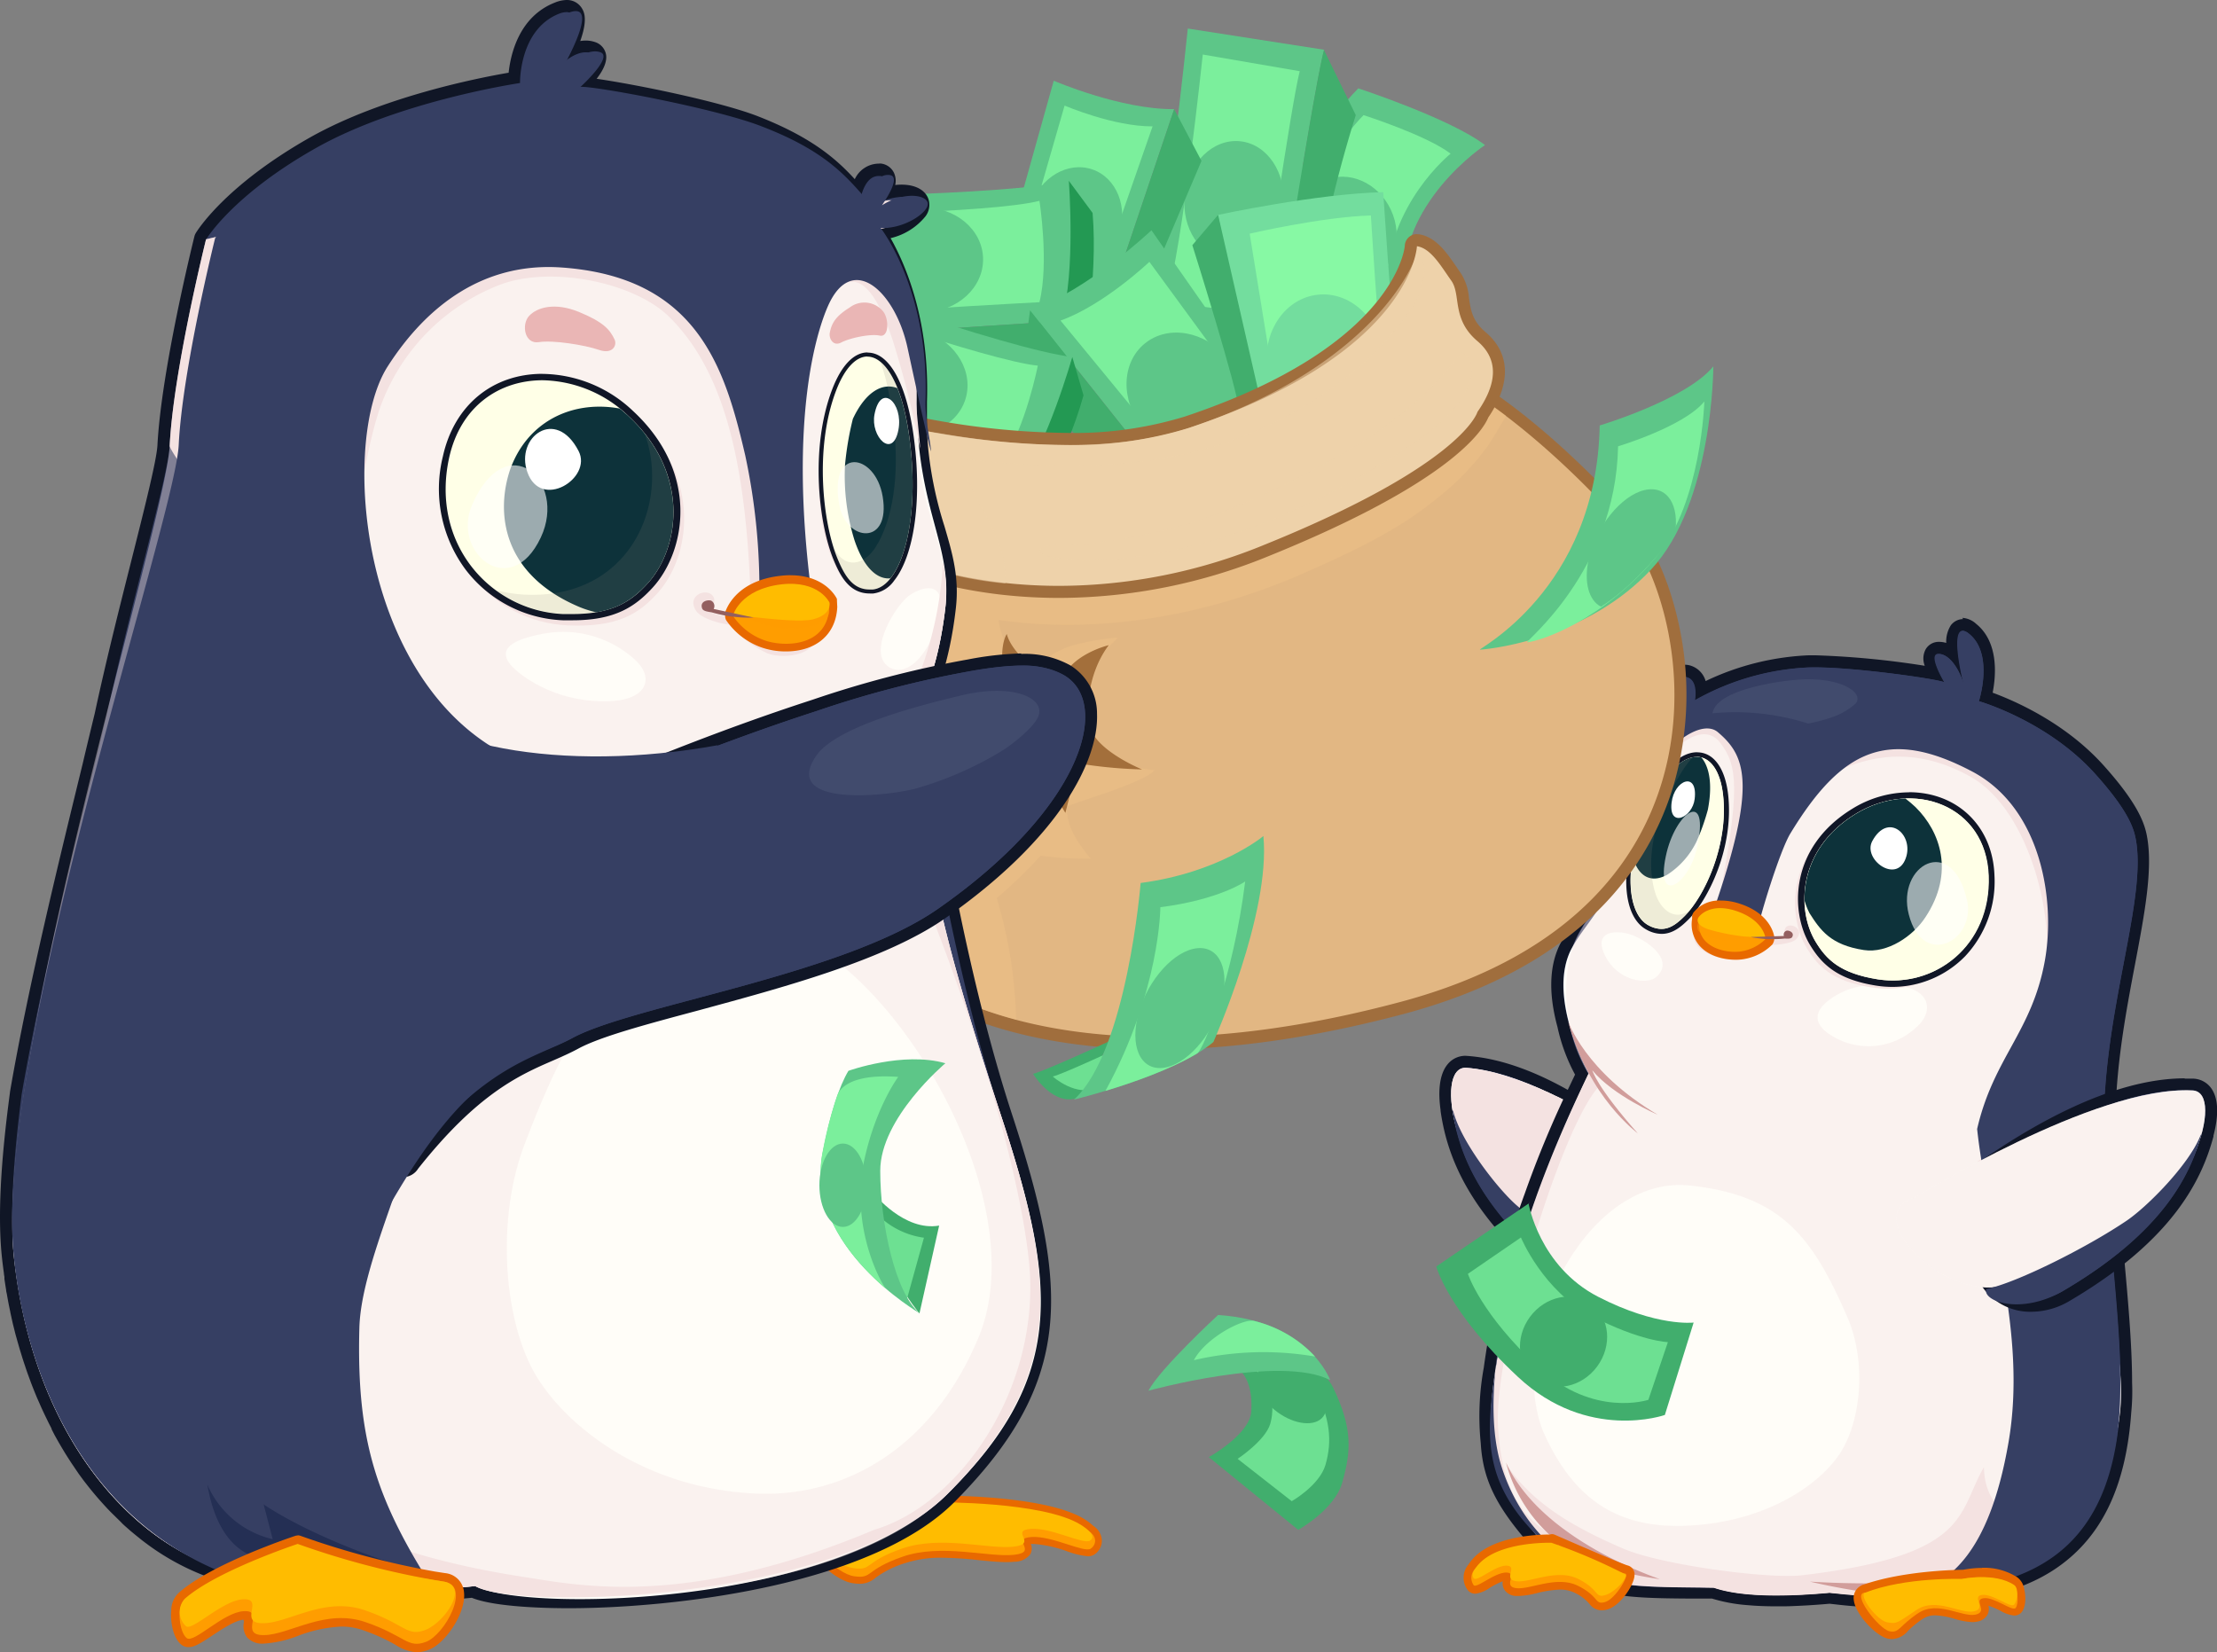 <svg xmlns="http://www.w3.org/2000/svg" xmlns:xlink="http://www.w3.org/1999/xlink" viewBox="0 0 365.83 272.67"><rect x="0" y="0" width="365.83" height="272.67" fill="#808080" stroke="none"/><defs><style>.cls-1{fill:#ffffe7;}.cls-2{fill:none;}.cls-3{isolation:isolate;}.cls-4{fill:#363f63;}.cls-5{fill:#101626;}.cls-6{fill:#fffdf8;}.cls-7,.cls-8{fill:#f4e2e1;}.cls-12,.cls-15,.cls-21,.cls-33,.cls-7,.cls-8{mix-blend-mode:multiply;}.cls-8{opacity:0.4;}.cls-9{fill:url(#radial-gradient);}.cls-10{fill:url(#radial-gradient-2);}.cls-11{fill:#414b6d;}.cls-12{fill:#b4f9f0;}.cls-13{clip-path:url(#clip-path);}.cls-14{fill:#0d323a;}.cls-15{fill:#90837a;opacity:0.15;}.cls-16,.cls-17{fill:#fff;}.cls-16{opacity:0.59;mix-blend-mode:overlay;}.cls-18{clip-path:url(#clip-path-2);}.cls-19{fill:#e86900;}.cls-20,.cls-21{fill:#ff9d00;}.cls-21{opacity:0.5;}.cls-22{fill:#ffbc00;}.cls-23{fill:#935f5f;}.cls-24{fill:#d19d9b;}.cls-25{fill:#5dc688;}.cls-26{fill:#7bef9c;}.cls-27{fill:#41ae6d;}.cls-28{fill:#239953;}.cls-29{fill:#73dd9e;}.cls-30{fill:#87f9a4;}.cls-31{fill:#e2b783;}.cls-32{fill:#a06e3d;}.cls-33{opacity:0.53;}.cls-34{fill:#eec086;}.cls-35{fill:#eed2aa;}.cls-36{fill:#a36f3b;}.cls-37{clip-path:url(#clip-path-3);}.cls-38{clip-path:url(#clip-path-4);}.cls-39{fill:#eab6b5;}.cls-40{fill:#242f54;}.cls-41{fill:#6de092;}</style><radialGradient id="radial-gradient" cx="5283.57" cy="4507.96" r="14.21" gradientTransform="matrix(-0.73, -0.72, -0.45, 0.44, 6162.26, 1938.06)" gradientUnits="userSpaceOnUse"><stop offset="0" stop-color="#ff9f7e"/><stop offset="0.02" stop-color="#ff9f7e" stop-opacity="0.95"/><stop offset="0.15" stop-color="#ff9f7e" stop-opacity="0.7"/><stop offset="0.28" stop-color="#ff9f7e" stop-opacity="0.49"/><stop offset="0.4" stop-color="#ff9f7e" stop-opacity="0.31"/><stop offset="0.52" stop-color="#ff9f7e" stop-opacity="0.18"/><stop offset="0.63" stop-color="#ff9f7e" stop-opacity="0.08"/><stop offset="0.73" stop-color="#ff9f7e" stop-opacity="0.02"/><stop offset="0.81" stop-color="#ff9f7e" stop-opacity="0"/></radialGradient><radialGradient id="radial-gradient-2" cx="-6074.96" cy="-3393.88" r="14.21" gradientTransform="matrix(1.02, -0.08, 0.06, 0.63, 6710.81, 1843.28)" xlink:href="#radial-gradient"/><clipPath id="clip-path"><path class="cls-1" d="M278,151.14c3.22-3.24,7.22-11.63,6.32-19.89s-6.81-8.89-11.68.68-4.48,18.68-.66,20.75C274.54,154.05,276.24,152.94,278,151.14Z"/></clipPath><clipPath id="clip-path-2"><path class="cls-1" d="M299.61,155.41c-3.18-5.24-3-15.22,6.56-21.07s21.57-1.48,22,10.17-9,18.58-18.33,17.09C303.62,160.62,301.38,158.33,299.61,155.41Z"/></clipPath><clipPath id="clip-path-3"><path class="cls-2" d="M138.12,92.1c-2.34-5.69-3.83-18.05-.21-27.58s10.05-7,12.08,7.24-1.35,25.09-6,25.51C140.86,97.55,139.43,95.27,138.12,92.1Z"/></clipPath><clipPath id="clip-path-4"><path class="cls-2" d="M106.89,96.25c5.14-5.66,7.2-18-3.27-27.67s-26.36-7.3-29.52,7S81,100.77,92.87,101.3C100.73,101.66,104,99.4,106.89,96.25Z"/></clipPath></defs><title>Artboard 1</title><g class="cls-3"><g id="Content"><g id="Medical_billing" data-name="Medical billing"><path class="cls-4" d="M265.4,214.85a11.26,11.26,0,0,1-6.83-2.49c-15.75-12.06-18.89-22.41-19.89-29.14a.76.76,0,0,1,0-.1c-.27-1.9-.47-5.2,1-6.89a2.78,2.78,0,0,1,2.16-1h.23c6.66.47,17.91,4.07,33.71,18.54l.71.64c3.17,1.46,4.74,3.86,4.18,6.45s-3.84,5.61-9.66,5.69a10.53,10.53,0,0,1,1.45,3.33,2.73,2.73,0,0,1-.68,2.26A8.21,8.21,0,0,1,265.4,214.85Z"/><path class="cls-5" d="M241.82,176.21H242c16.18,1.14,33.46,18.81,34,19.05,7,3.15,3.78,10.32-5.24,10.32q-.7,0-1.44-.06h0c-.37,0,1.73,2.24,2.19,4.55.33,1.38-2.34,3.8-6.09,3.8a10.2,10.2,0,0,1-6.23-2.29c-15.67-12-18.58-22.14-19.52-28.51v0c-.59-4,.1-6.89,2.16-6.89m0-1.95a3.78,3.78,0,0,0-2.9,1.33c-1.62,1.88-1.57,5.14-1.22,7.62,0,0,0,.1,0,.15,1,6.9,4.23,17.49,20.26,29.77a12.23,12.23,0,0,0,7.42,2.69,9.28,9.28,0,0,0,7.12-3.07,3.69,3.69,0,0,0,.87-3.08,9.39,9.39,0,0,0-.79-2.22c5.38-.55,8.39-3.47,9-6.37.5-2.35-.45-5.52-4.6-7.48l-.58-.53c-8.84-8.09-22-17.92-34.3-18.79Z"/><path class="cls-6" d="M285.63,199.48c-.53-.24-27.47-22.12-43.65-23.26-5.62-.4-1.71,19.74,10,26.28,10.48,5.84,16.32,9.87,19.94,10.15C282,213.46,293,202.8,285.63,199.48Z"/><path class="cls-7" d="M285.63,199.48c-.53-.24-27.47-22.12-43.65-23.26-5.62-.4-1.71,19.74,10,26.28,10.48,5.84,16.32,9.87,19.94,10.15C282,213.46,293,202.8,285.63,199.48Z"/><path class="cls-4" d="M239.84,183.52c1.34,5,7.29,12.66,10.43,15.39,6.08,5.28,17,12.46,21.62,14,.5,2.08-6.21,3.68-12.73-1.31-15.67-12-18.58-22.14-19.52-28.51A3.65,3.65,0,0,1,239.84,183.52Z"/><path class="cls-4" d="M311,264.42a75.72,75.72,0,0,1-8-.53l-1.14-.12c-2.15.19-4.09.32-5.92.39-.86,0-1.72,0-2.59.05h-.26c-1.28,0-2.49,0-3.62-.11l-1.26-.1a25.62,25.62,0,0,1-5.6-1.07l-1.52,0-2.1,0c-11.36-.1-19.57-.18-26-8.69-5.37-6.18-7.41-10.41-7.73-16.13-.43-3.25-.29-6.81.49-12.21.42-3.07,1-6.53,1.61-9.8a110.9,110.9,0,0,1,5.09-18.7A172.49,172.49,0,0,1,260,179.51l1.06-2.23A28.63,28.63,0,0,1,258,169.2c-1.5-5.46-1.31-10,.57-13.37l0-.06a26.16,26.16,0,0,1,2.92-5.33,46.17,46.17,0,0,0,4.49-8.29,1,1,0,0,1,.08-.39,42.94,42.94,0,0,0,1.89-5.36c2.45-9.83,6.11-15.66,7.78-17.94a7.84,7.84,0,0,1-3.94-4.09,1.8,1.8,0,0,1,.17-1.54,2,2,0,0,1,1.77-.81,5.65,5.65,0,0,1,2.72.84,2.31,2.31,0,0,1,.37-1.58,1.46,1.46,0,0,1,1.21-.6,1.88,1.88,0,0,1,.41,0c.68.15,2.07.75,2.25,3.12a42.65,42.65,0,0,1,17.71-4.72l1.13,0a142.52,142.52,0,0,1,19.46,2c-.6-1.33-1-2.67-.5-3.47a1.49,1.49,0,0,1,1.33-.74,3.52,3.52,0,0,1,2.26.9c-.16-1.7-.09-3.27.5-4a1.59,1.59,0,0,1,1.28-.63,2.76,2.76,0,0,1,1.69.73c3.73,3,2.75,8.92,2.18,11.23,2.9,1,12,4.48,18.72,12,5.3,5.9,6.46,9,6.87,11,1.08,5.2-.3,12.5-1.91,20.94-1.41,7.44-3,15.87-3.24,24.53-.18,6.66.6,15.21,1.34,23.47.67,7.4,1.36,15,1.37,21.36a33.91,33.91,0,0,1-.14,4.8h0c-1.83,25.61-17.94,29.77-31.79,30.54h-.14A38.81,38.81,0,0,1,311,264.42Z"/><path class="cls-5" d="M323.85,104.08a1.89,1.89,0,0,1,1.08.52c4.13,3.33,1.61,11.11,1.61,11.11s11.31,3.23,19.19,12c5.17,5.75,6.26,8.65,6.64,10.5,2,9.5-4.67,26.75-5.17,45.25-.34,12.7,2.69,31.54,2.72,44.86a33.45,33.45,0,0,1-.13,4.69h0c-1.6,23-14.68,28.77-30.88,29.67l.14-.07a37.7,37.7,0,0,1-8.05.83,88.85,88.85,0,0,1-9.11-.65h0c-1.81.16-3.85.32-6,.39-.84,0-1.7,0-2.55.05h-.24c-1.2,0-2.41,0-3.58-.11l-1.23-.1A24.32,24.32,0,0,1,282.8,262h0l-1.67,0c-12.57-.15-20.82.29-27.3-8.32-5.19-6-7.22-10-7.53-15.6a43.43,43.43,0,0,1,.49-12c.39-2.86.94-6.07,1.6-9.77h0a110.86,110.86,0,0,1,5.05-18.54,171.84,171.84,0,0,1,7.41-17.76l1.17-2.47h0l.12-.24a26.6,26.6,0,0,1-3.21-8.23c-1.11-4.07-1.62-8.92.47-12.7l.07-.12c1.54-4.27,4.81-6.86,7.8-14.61a3.31,3.31,0,0,1-.3.58,44.34,44.34,0,0,0,1.93-5.48h0c3.18-12.81,8.41-18.63,8.42-18.63h0a5.71,5.71,0,0,1-1-.37c-2.33-1.09-4.08-3.47-3.53-4.29a1.11,1.11,0,0,1,1-.37,7,7,0,0,1,4.24,2.4c-.44-1.42-1-3.74.06-3.74l.2,0c1.63.36,1.6,2.53,1.42,3.84a41.91,41.91,0,0,1,18.79-5.43l1.09,0c6.62,0,20.05,1.88,21.32,2.46,0,0-2.78-4.67-1-4.68h0c1.75,0,3.37,2.39,4.17,5,0,0-2.22-8.82-.15-8.82m0-1.95a2.58,2.58,0,0,0-2,1,5,5,0,0,0-.78,2.94,4,4,0,0,0-1.2-.18,2.48,2.48,0,0,0-2.2,1.24,3.24,3.24,0,0,0-.14,2.71,143.22,143.22,0,0,0-18-1.73l-1.16,0a43.58,43.58,0,0,0-17,4.25,3.73,3.73,0,0,0-2.75-2.62,2.87,2.87,0,0,0-.62-.07,2.44,2.44,0,0,0-2,1,2.66,2.66,0,0,0-.37.71,5.71,5.71,0,0,0-1.94-.37,2.93,2.93,0,0,0-2.58,1.24,2.8,2.8,0,0,0-.3,2.35,8.26,8.26,0,0,0,3.46,4.14A54.62,54.62,0,0,0,267,136.16a42.21,42.21,0,0,1-1.84,5.21,2,2,0,0,0-.15.55,45.48,45.48,0,0,1-4.35,8,27.62,27.62,0,0,0-3,5.45c-2,3.61-2.22,8.36-.66,14.1a29.64,29.64,0,0,0,2.9,7.86l-.85,1.79A173,173,0,0,0,251.59,197a112,112,0,0,0-5.13,18.85c-.59,3.29-1.2,6.76-1.62,9.85a44.43,44.43,0,0,0-.5,12.46c.35,5.91,2.44,10.28,8,16.64,6.68,8.84,15.08,8.92,26.7,9l2.09,0h1.37a27,27,0,0,0,5.67,1.07l1.29.1c1.15.07,2.39.11,3.7.11h.24c.84,0,1.72,0,2.62-.05,1.83-.07,3.75-.19,5.88-.38l1,.11a76.59,76.59,0,0,0,8.08.53,39.79,39.79,0,0,0,7.91-.76H319c9.79-.55,16.79-2.77,22-7,6.39-5.16,9.89-13.16,10.68-24.46a35.12,35.12,0,0,0,.14-4.89c0-6.35-.71-14-1.38-21.41-.75-8.24-1.52-16.75-1.34-23.36.23-8.58,1.82-17,3.22-24.37,1.62-8.55,3-15.93,1.9-21.32-.44-2.12-1.64-5.33-7.1-11.41-6.35-7.07-14.69-10.66-18.31-12,.57-2.88,1-8.34-2.71-11.35a3.68,3.68,0,0,0-2.3-1Z"/><path class="cls-6" d="M262.18,177.13c-2.3,4.83-11,23.14-13.73,40.94-3,19.84-4.31,24.41,5.38,35.55,7.39,8.51,15.46,8.12,29,8.35,5.11,1.75,13.31,1.36,19.09.84a60.57,60.57,0,0,0,21.64-1.32c9.88-2.16,24.25-10,26.27-28.47,1.28-11.77-5.82-32.87-4.8-46.3.59-7.68,1.09-13.83,1.92-17,2.28-8.67,5.21-28.76,5.21-28.76s-47-29.54-53.11-29.25-20.46,4.45-20.46,4.45c-2-3-3.47-2-3.47-2-.83,1.24-.58,3.14,2.23,3.91,0,0-5.24,5.82-8.42,18.64-3.26,13.13-6.72,14.62-9.49,19.63C255,164.3,262.18,177.13,262.18,177.13Z"/><path class="cls-8" d="M253.82,253.62c6.76,9,15.46,8.12,29,8.35,5.11,1.75,13.31,1.36,19.09.84,6.27.62,11.55.75,21.43-1.42s24.45-9.88,26.47-28.37c1.34-12.32-6.14-34.41-5-48a99.22,99.22,0,0,1,2.17-15.24c2.28-8.67,5.21-28.76,5.21-28.76s-47-29.54-53.11-29.25-20.46,4.45-20.46,4.45c-2-3-3.47-2-3.47-2-.83,1.24-.58,3.14,2.23,3.91,0,0-4.82,5.93-8.42,18.64s-8.31,14.83-9.82,20.8a26.67,26.67,0,0,0,3.12,19.83c-2.13,4-10.68,21.6-13.8,38.94C245,235.28,244.55,241.28,253.82,253.62ZM304,171.8c-4.94-2.13-5.49-4.85-1.13-7.48,3.25-2,7.74-2.25,11.45-1.46,4.26.9,4.69,4.27,1.84,6.72A11.51,11.51,0,0,1,304,171.8Zm-25.08,23.84c15.09,1.65,20.15,8.5,25.89,21.65,3.34,7.64,2.29,18-1.74,23.34s-12.83,10.69-24.92,11.15c-10.67.41-18-3.83-23.09-14.61C247.93,222.18,261.22,193.7,278.92,195.64ZM269,154.2c2.39.76,7.52,4.08,4.34,7-1.44,1.32-6.2.81-8.4-3.33C262.68,153.51,266.78,153.47,269,154.2Z"/><path class="cls-7" d="M343.93,248c-2.06,3-16.26,6.26-16.56-5.89-4.38,7.56-2.16,14.56-30,17.84-5.48.65-23.28-1.67-29.63-4.44-7.66-3.34-14.71-7.15-19.19-13.87,4.47,9.49,9.38,12.3,12.05,13.75-8.58-3.05-12.75-8.37-13.41-20-.7-12.34,10-48.31,16.44-55.87a26.25,26.25,0,0,1-1.48-2.42c-2.14,4.51-11.07,22.85-13.8,39.19-2.94,17.57-4.84,24.44,5.44,37.38,7,8.81,15.46,8.12,29,8.35,5.11,1.75,13.31,1.36,19.09.84,6.27.62,13.43,1.68,22.66-1.82,8.62-3.27,20.84-7.17,24.24-22.06A51.81,51.81,0,0,1,343.93,248Z"/><path class="cls-9" d="M272.85,148.77a21.68,21.68,0,0,0-6.34-4.35,36.83,36.83,0,0,1-2.62,4.23c-.29.63-.6,1.25-.94,1.86a33.93,33.93,0,0,1-3.38,5.24h0l-.08.1a.38.38,0,0,1-.25.14,27.86,27.86,0,0,0-.92,3.4,22.71,22.71,0,0,0,1.77,2c5.75,5.62,13.26,7.35,16.79,3.87S278.59,154.39,272.85,148.77Z"/><path class="cls-10" d="M332.78,163.29c.49,5-5.58,9.46-13.57,10.06s-14.85-2.93-15.34-7.89,5.58-9.46,13.57-10.06S332.29,158.34,332.78,163.29Z"/><path class="cls-7" d="M325.22,128.21c-9.36-5.28-17.1-3.36-22.5-.75-9.24,4.46-13,17.55-14,26.25-.12,1-5.8-1.43-5.25-4.25,3.75-19.25,3.27-23.1.4-26.87s-7.91.67-10.45,4.63c-1.57,2.44-3.81,6.25-5.78,14.38.31-.88,1-3.92,1.25-4.92C272.48,124,277.3,118,277.3,118c-2.8-.76-3.06-2.67-2.23-3.91,0,0,1.5-.94,3.47,2,0,0,13.84-4.05,19.93-4.35S352.12,141,352.12,141s-2.92,20.1-5.21,28.76c-.27,1-12.46,24.4-20.67,22,10.66-8.35,8.92-22,10.88-29.47C339.66,152.55,335,133.71,325.22,128.21Z"/><path class="cls-4" d="M352.37,138.21c-.38-1.85-1.48-4.75-6.64-10.5-7.88-8.77-19.19-12-19.19-12s2.53-7.79-1.61-11.11c-3.79-3-.94,8.3-.94,8.3-.8-2.66-2.42-5.06-4.18-5s1,4.68,1,4.68c-1.34-.61-16.31-2.68-22.41-2.44a41.91,41.91,0,0,0-18.79,5.43c.18-1.31.22-3.48-1.42-3.84-1.32-.29-.72,2.23-.25,3.73-2-2.34-4.64-2.89-5.21-2s1.73,3.89,4.53,4.66c0,0-5,4.85-8.57,17.56a57.28,57.28,0,0,1-1.72,6c.29-.24,3.75-10.76,5.41-13.75,3.2-5.75,8.65-9.17,11.07-7.12,4.82,4.07,6.72,9-1.78,32.5a40,40,0,0,1,8,1.75c.43-3.16,4.05-14.71,5.75-17.5,8.5-14,16.25-17.5,30-10.25,11.49,6.06,13.78,21.44,12,31.25-2.13,11.75-8.47,16-11.17,27.75,1.64,15.44,8.34,33.49,5.17,51.75-3.25,18.75-10,22.75-15,24.75,16.2-.9,31.72-6.75,33.32-29.7.92-13.21-3-35.28-2.58-49.55C347.69,165,354.33,147.71,352.37,138.21Z"/><path class="cls-11" d="M302.19,118.4a27.72,27.72,0,0,1-3.83,1,39.66,39.66,0,0,0-15.78-1.69,3,3,0,0,1,1.11-1.8c2.63-2.49,10.89-3.8,14.7-3.82,5.9,0,9.16,2.36,7.82,4A11.44,11.44,0,0,1,302.19,118.4Z"/><path class="cls-12" d="M278.44,151.76c3.24-3,7.1-11,5.88-19.09s-7.39-9-12.12.12-4,18,0,20.19C274.91,154.44,276.64,153.44,278.44,151.76Z"/><path class="cls-1" d="M274.16,153.69a4.83,4.83,0,0,1-2.33-.66c-3.91-2.13-4.64-11.19.5-21.28,2.34-4.6,5.15-7.24,7.69-7.24s4.28,2.5,4.73,6.7c.93,8.55-3.21,17-6.44,20.21-1.17,1.18-2.49,2.27-4.15,2.27Z"/><path class="cls-5" d="M280,124.9c2.19,0,3.89,2.22,4.34,6.35.9,8.27-3.1,16.66-6.32,19.89-1.24,1.24-2.43,2.15-3.87,2.15a4.46,4.46,0,0,1-2.14-.61c-3.82-2.08-4.21-11.18.66-20.75,2.44-4.79,5.14-7,7.34-7m0-.79c-2.7,0-5.63,2.72-8,7.46-4.75,9.33-4.9,19.31-.34,21.8a5.21,5.21,0,0,0,2.52.71c1.81,0,3.2-1.15,4.43-2.38,3.29-3.3,7.49-11.85,6.55-20.53-.48-4.41-2.39-7.05-5.12-7.05Z"/><path class="cls-1" d="M278,151.14c3.22-3.24,7.22-11.63,6.32-19.89s-6.81-8.89-11.68.68-4.48,18.68-.66,20.75C274.54,154.05,276.24,152.94,278,151.14Z"/><g class="cls-13"><path class="cls-14" d="M279.94,138.89a13.55,13.55,0,0,1-4.83,5.46c-2.18,1.21-4.24.74-5.37-2-2.61-6.35,1.75-14.11,3.24-15.85,4.66-5.43,10.81-3,8.83,7.14A36.81,36.81,0,0,1,279.94,138.89Z"/></g><path class="cls-15" d="M272.68,131.93c2.19-4.3,4.58-6.53,6.64-6.95-1.6,1.61-3.34,5-4.14,6.67-2.7,5.54-3.43,11.42-2,15.83.88,2.7,3.26,4.66,5.79,2.63a12.79,12.79,0,0,1-.93,1c-1.79,1.8-3.5,2.91-6,1.54C268.2,150.6,267.8,141.5,272.68,131.93Z"/><path class="cls-16" d="M280,140c-1.37,6-6.84,9.5-5.12,1.29C276.4,133.94,282.27,129.9,280,140Z"/><path class="cls-17" d="M279.64,131.85c-.37,3.11-4.31,4.85-3.81.61C276.27,128.67,280.19,127.21,279.64,131.85Z"/><path class="cls-7" d="M298.14,156.45c-3.33-5.49-3.13-16,6.88-22.09s22.62-1.55,23,10.66-9.43,19.48-19.23,17.92C302.35,161.91,300,159.51,298.14,156.45Z"/><path class="cls-1" d="M312.31,162.32a16.56,16.56,0,0,1-2.6-.21c-6.12-1-8.57-3.18-10.54-6.43-3.24-5.34-3.29-15.63,6.73-21.78a17.5,17.5,0,0,1,9.12-2.66c7.76,0,13.36,5.45,13.62,13.25A17.49,17.49,0,0,1,324,157.41,16.28,16.28,0,0,1,312.31,162.32Z"/><path class="cls-5" d="M315,131.76c6.84,0,12.83,4.59,13.1,12.75.35,10.6-7.38,17.29-15.81,17.29a16,16,0,0,1-2.52-.2c-6.17-1-8.41-3.27-10.18-6.19-3.18-5.24-3-15.22,6.56-21.07a17,17,0,0,1,8.85-2.59m0-1h0a18,18,0,0,0-9.39,2.74c-10.33,6.34-10.26,17-6.91,22.49,2,3.28,4.6,5.67,10.9,6.67a17.11,17.11,0,0,0,2.68.21,16.8,16.8,0,0,0,12-5.07,18,18,0,0,0,4.83-13.3c-.27-8.1-6.08-13.76-14.14-13.76Z"/><path class="cls-15" d="M303.63,136.18a15.55,15.55,0,0,0-1.58,3.56c-2.24,7.44.6,16.58,9.94,19.66a19.16,19.16,0,0,0,7,.94,15.85,15.85,0,0,1-9.15,1.26c-6.17-1-8.41-3.27-10.18-6.19C296.74,150.69,296.63,142.11,303.63,136.18Z"/><path class="cls-1" d="M299.61,155.41c-3.18-5.24-3-15.22,6.56-21.07s21.57-1.48,22,10.17-9,18.58-18.33,17.09C303.62,160.62,301.38,158.33,299.61,155.41Z"/><g class="cls-18"><path class="cls-14" d="M317.71,151.37c-2,3.09-6.26,6-10.14,5.41-5.5-.84-7.19-3.27-9-6.12-1.68-3.27-1.75-7.62-.39-11.91,2.59-8.16,9.34-13.59,17.9-5.56C320.17,137.22,322.59,144,317.71,151.37Z"/></g><path class="cls-16" d="M324.58,148.57c1.49,6.66-7.29,11.37-9.61,2.33C312.89,142.83,322.1,137.45,324.58,148.57Z"/><path class="cls-17" d="M308.94,138.81c-1.6,3,4,7.12,5.53,2.82C315.87,137.79,311.57,133.92,308.94,138.81Z"/><path class="cls-7" d="M280.8,152.64c1.6-1.13,5,1.41,6.75,1.81s5.8,1,7.46.3a1.26,1.26,0,0,1-.44-1.54c.69-1.25,3.39.14,1.82,1.77-.91.95-4.8,1.07-5,.89a11.4,11.4,0,0,1-4.91,2.45c-2.66.41-9.62-2.19-5.82-5.59Z"/><path class="cls-19" d="M286.24,157.69a7.47,7.47,0,0,1-5.46-2.12,4.72,4.72,0,0,1-1-3.91.64.64,0,0,1,.06-.2v-.06a.65.65,0,0,1,.11-.5,4.86,4.86,0,0,1,4-1.67,9.07,9.07,0,0,1,2.67.44c5,1.55,5.39,4.9,5.41,5a.7.7,0,0,1,0,.2.65.65,0,0,1-.16.5,8,8,0,0,1-4.41,2.2A7,7,0,0,1,286.24,157.69Z"/><path class="cls-19" d="M283.87,149.86a8.38,8.38,0,0,1,2.48.41c4.65,1.44,5,4.49,5,4.49l-.37,0,.11.07h0l.25.16a7.33,7.33,0,0,1-4,2,6.44,6.44,0,0,1-1,.08c-2.56,0-6.42-1.25-5.87-5.29h.2a2.53,2.53,0,0,1-.16-.47,4.23,4.23,0,0,1,3.46-1.4m0-1.3h0a5.46,5.46,0,0,0-4.51,1.95,1.3,1.3,0,0,0-.24.88,1.27,1.27,0,0,0,0,.17,5.41,5.41,0,0,0,1.2,4.43c1.89,2.17,5,2.34,6,2.34a7.69,7.69,0,0,0,1.23-.09,8.67,8.67,0,0,0,4.79-2.41,1.87,1.87,0,0,0,.34-1.2c0-.16-.45-3.92-5.86-5.6a9.73,9.73,0,0,0-2.87-.47Z"/><path class="cls-20" d="M291.3,155a7.34,7.34,0,0,1-4,2c-2.35.38-7.53-.58-6.89-5.22A20,20,0,0,1,291.3,155Z"/><path class="cls-21" d="M286.87,155a8.83,8.83,0,0,1-5.58-.6c-1.41-.73-1.43-1.46-.88-2.61,0,0,0,0,0,0A20,20,0,0,1,291,154.81,37.37,37.37,0,0,0,286.87,155Z"/><path class="cls-22" d="M291.31,154.76s-.3-3-5-4.49c-4.28-1.33-5.94,1-5.94,1s-1.17,1.19,1.6,2.11a34.8,34.8,0,0,0,5.73,1.15C289.41,154.65,291.31,154.76,291.31,154.76Z"/><path class="cls-23" d="M288.88,154.63a19,19,0,0,0,5.61.26c.39,0,1,.09,1.23-.24.45-.77-.52-1.15-.9-1.07a.67.67,0,0,0-.45.88Z"/><path class="cls-24" d="M258.74,168.5s2.79,8.38,14.82,15.46c0,0-7.37-3.16-10.81-7.33,0,0,.66,2.67,7.52,10.42C270.27,187,262.09,181.13,258.74,168.5Z"/><path class="cls-24" d="M327.65,260a151,151,0,0,1-29,1s12.08,2.92,18.3,2.15C321,262.61,327.65,260,327.65,260Z"/><path class="cls-24" d="M273.85,260.59c.42.06-19.4-6.15-25.34-19.24a24.65,24.65,0,0,0,7.59,12.29s-5.24.66.94,1c0,0-4.17,1.44-7.66.66.4-.13,3.63,2.23,9.65.73C261.21,257.24,265.68,259.43,273.85,260.59Z"/><path class="cls-4" d="M248.38,216.24a169.49,169.49,0,0,1,4-18.07c-.72,5.77-9.15,29.78-4.58,43.95,3.72,11.52,11.88,15.84,15.31,18.16-3.47-1.15-6.09-3.49-9.27-6.66C242.73,242.58,245.58,233.83,248.38,216.24Z"/><path class="cls-19" d="M264.24,265.17a1.87,1.87,0,0,1-1.48-.85,7.81,7.81,0,0,0-2.64-2,5.92,5.92,0,0,0-2.73-.59,18.21,18.21,0,0,0-3.9.58,14.19,14.19,0,0,1-2.9.46l-.45,0a1.78,1.78,0,0,1-1.36-.66,1.81,1.81,0,0,1-.11-1.54,1.5,1.5,0,0,1-.06-.36h0a7.8,7.8,0,0,0-3.12,1.27,5,5,0,0,1-2.08.89.92.92,0,0,1-.68-.27,2.67,2.67,0,0,1,.11-3.47,6.94,6.94,0,0,1,.85-1.07c3.19-3.37,10-3.63,12-3.63h.41a.67.67,0,0,1,.25.06c4.41,1.94,11.25,4.9,12.07,5.1a.85.85,0,0,1,.63,1c-.08,1.39-2.15,4.48-4,5A2.84,2.84,0,0,1,264.24,265.17Z"/><path class="cls-19" d="M255.65,254.58H256s11,4.86,12.18,5.14c.09,0,.12.12.12.28h0c-.07,1.09-2,4-3.49,4.39a2.23,2.23,0,0,1-.61.1c-1,0-.8-1.24-3.83-2.76a6.61,6.61,0,0,0-3-.66c-2.53,0-5.08,1-6.8,1l-.38,0c-1.34-.15-1-.93-.85-1.6a1,1,0,0,1,0-.72.91.91,0,0,0-.7-.24h-.09c-1.72,0-4.29,2.16-5.14,2.16a.27.27,0,0,1-.2-.07,2,2,0,0,1,.17-2.62,6.13,6.13,0,0,1,.79-1c3-3.21,9.81-3.42,11.5-3.42m0-1.33h0c-2.07,0-9.1.28-12.47,3.83a7.72,7.72,0,0,0-.9,1.14,3.35,3.35,0,0,0,0,4.33,1.59,1.59,0,0,0,1.15.47,5.39,5.39,0,0,0,2.41-1,14.2,14.2,0,0,1,2.11-1.06,2.07,2.07,0,0,0,.33,1.49,2.43,2.43,0,0,0,1.83.94l.52,0a14.61,14.61,0,0,0,3-.48,17.43,17.43,0,0,1,3.75-.57,5.28,5.28,0,0,1,2.43.52,7.12,7.12,0,0,1,2.44,1.83,2.53,2.53,0,0,0,2,1.07,3.48,3.48,0,0,0,1-.16c2.1-.61,4.32-3.93,4.44-5.56v-.05h0a1.52,1.52,0,0,0-1.14-1.64c-.76-.19-6.72-2.75-12-5.06a1.34,1.34,0,0,0-.49-.11Z"/><path class="cls-20" d="M257.23,255s-8.93.79-13.32,3.51a2.12,2.12,0,0,0-.73,3.09c.53.54,3.55-2.18,5.44-2.09s-.74,2.31,1.6,2.57,6.68-2.14,10.2-.37,2.68,3.16,4.43,2.66,4.06-4.51,3.37-4.68C259.75,257.73,257.23,255,257.23,255Z"/><path class="cls-22" d="M256,254.59s-8.4-.27-11.89,3.42c-.66.7-1.5,1.83-.91,2.45s3.55-2.18,5.44-2.09-.74,2.31,1.6,2.57,6.68-2.14,10.2-.37,2.68,3.16,4.43,2.66,3.94-3.12,3.31-3.43A93.78,93.78,0,0,0,256,254.59Z"/><path class="cls-4" d="M335.18,215.51a8.75,8.75,0,0,1-7-3.28,2.87,2.87,0,0,1-.56-2.61,10.36,10.36,0,0,1,1.82-3.09c-5.61-.75-8.54-3.85-8.9-6.65-.27-2.1.88-4.79,4.9-6.07l.77-.55c16.56-11.84,27.8-14.32,34.32-14.32q.68,0,1.35,0a2.8,2.8,0,0,1,2.19,1.18c1.33,1.84.73,5.15.23,7a1,1,0,0,1,0,.1c-1.78,6.56-6.13,16.44-23.19,26.5A11.51,11.51,0,0,1,335.18,215.51Z"/><path class="cls-5" d="M360.51,179.92c.43,0,.87,0,1.29,0,2.19.11,2.57,3.15,1.5,7.11v0c-1.69,6.2-5.77,15.92-22.75,25.92a10.55,10.55,0,0,1-5.38,1.58c-4.32,0-7.21-3.12-6.67-4.58.74-2.25,3.11-4.23,2.71-4.25-10.11-.43-13.14-8.61-5.41-11,.54-.17,18.8-14.8,34.7-14.8m0-1.95c-12.06,0-25.63,7.89-34.88,14.51l-.64.46c-4.48,1.48-5.75,4.61-5.43,7.08.37,2.88,3.07,6,8.17,7.2a9.37,9.37,0,0,0-1,2.11,3.82,3.82,0,0,0,.69,3.46,9.61,9.61,0,0,0,7.83,3.7,12.47,12.47,0,0,0,6.37-1.85c17.37-10.23,21.81-20.36,23.64-27.08l0-.15c.65-2.47,1.09-5.78-.39-7.83A3.79,3.79,0,0,0,361.9,178c-.46,0-.93,0-1.4,0Z"/><path class="cls-6" d="M315.72,197.71c.56-.17,29.89-18.6,46.08-17.76,5.63.29-.63,19.81-13,24.87-11.09,4.52-17.37,7.8-21,7.65C317.66,212,308,200.1,315.72,197.71Z"/><path class="cls-8" d="M315.72,197.71c.56-.17,29.89-18.6,46.08-17.76,5.63.29-.63,19.81-13,24.87-11.09,4.52-17.37,7.8-21,7.65C317.66,212,308,200.1,315.72,197.71Z"/><path class="cls-4" d="M363.07,187.46c-1.91,4.77-8.74,11.68-12.18,14-6.66,4.5-18.3,10.3-23.12,11.25-.74,2,5.73,4.41,12.79.25,17-10,21.06-19.71,22.75-25.92A3.64,3.64,0,0,0,363.07,187.46Z"/><path class="cls-19" d="M312.24,269.93a3.12,3.12,0,0,1-.62-.07c-1.68-.34-4.89-3.77-5.08-5.84a1.62,1.62,0,0,1,.81-1.65,1.07,1.07,0,0,1,.41-.17c6.55-2.28,15.3-2.4,16.25-2.41a15.4,15.4,0,0,1,3.07-.31,9.52,9.52,0,0,1,5.43,1.42,2.31,2.31,0,0,1,.9,1.56,4.4,4.4,0,0,1-.26,3.26.92.92,0,0,1-.75.34,5.23,5.23,0,0,1-2-.71,8.11,8.11,0,0,0-2.84-1h-.21a1.5,1.5,0,0,1,0,.39,1.86,1.86,0,0,1,0,1.55,1.74,1.74,0,0,1-1.24.76,3.29,3.29,0,0,1-.69.07,11.11,11.11,0,0,1-2.71-.51,13.23,13.23,0,0,0-3.35-.6,4.29,4.29,0,0,0-2.43.68,16.53,16.53,0,0,0-2.55,2A3,3,0,0,1,312.24,269.93Z"/><path class="cls-19" d="M327.07,260.14a9.09,9.09,0,0,1,5.06,1.31,1.68,1.68,0,0,1,.63,1.13,4,4,0,0,1-.14,2.75.28.28,0,0,1-.24.09c-.83,0-3.2-1.7-4.8-1.7l-.28,0a.86.86,0,0,0-.64.31,1.06,1.06,0,0,1,0,.73c.19.65.57,1.41-.69,1.68a2.65,2.65,0,0,1-.55.05c-1.59,0-3.84-1.11-6.06-1.11a4.94,4.94,0,0,0-2.78.78c-2.86,1.88-3.11,3.1-4.33,3.1a2.51,2.51,0,0,1-.5-.06c-1.7-.34-6.23-5.44-3.94-6.36,6.75-2.4,16.26-2.43,16.26-2.43a14.5,14.5,0,0,1,3-.31m-19.18,2.7-.08,0-.08,0,.16-.06m19.18-4a16.27,16.27,0,0,0-3.14.31c-1.25,0-9.85.18-16.34,2.42a1.67,1.67,0,0,0-.57.24,2.26,2.26,0,0,0-1.13,2.27c.22,2.38,3.66,6,5.6,6.42a3.78,3.78,0,0,0,.75.08,3.6,3.6,0,0,0,2.59-1.34,15.73,15.73,0,0,1,2.46-2,3.61,3.61,0,0,1,2.07-.57,12.77,12.77,0,0,1,3.19.58,11.54,11.54,0,0,0,2.88.53,4,4,0,0,0,.83-.08,2.38,2.38,0,0,0,1.66-1.07,2.12,2.12,0,0,0,.2-1.55,13,13,0,0,1,2,.85,5.63,5.63,0,0,0,2.24.77,1.56,1.56,0,0,0,1.26-.59c.76-1,.64-2.84.38-3.83a2.92,2.92,0,0,0-1.17-1.92,10.14,10.14,0,0,0-5.79-1.54Z"/><path class="cls-20" d="M323.79,260.56s5.25-1.08,8.43,1.08c.78.53.92,3,.4,3.69s-3.54-1.85-5.32-1.59.88,2.24-1.33,2.71-6.19-2.37-9.4-.27-3.13,3.39-4.83,3-6.39-6.34-3.94-6.36C314.83,262.82,323.79,260.56,323.79,260.56Z"/><path class="cls-22" d="M323.78,260.56s5.41-1.13,8.58,1c.78.53.57,2.56,0,3.23s-3.54-1.85-5.32-1.59.88,2.24-1.33,2.71-6.19-2.37-9.4-.27-3.22,2.41-4.92,2.07-4.76-4.43-3.64-4.88C314.42,260.22,323.78,260.56,323.78,260.56Z"/><path class="cls-25" d="M209.57,41.15s3.66-15.5,14.57-26.57c0,0,15.24,5,20.9,9.36,0,0-14.6,9.65-13.35,23.92C231.69,47.85,214.08,48.66,209.57,41.15Z"/><path class="cls-26" d="M212.6,41.73S217.23,26.9,225,19c0,0,10.34,3.29,14.37,6.36,0,0-10.39,8.29-10.59,21.74C228.77,47.12,215.82,47.07,212.6,41.73Z"/><ellipse class="cls-25" cx="222.3" cy="37.98" rx="7.96" ry="9.02" transform="translate(4.73 97.34) rotate(-24.95)"/><path class="cls-25" d="M196,4.71s-3.75,37-7,47.25c0,0,14,3.25,21.75,1.75,0,0,6-38.75,7.75-45.5Z"/><path class="cls-26" d="M198.47,9s-3.38,32.17-6,40.42c0,0,9.51,2.54,15.75,1.33,0,0,4.84-33.57,6.25-39Z"/><path class="cls-27" d="M223.72,19a211.52,211.52,0,0,0-8,36.5,9.13,9.13,0,0,0-5-1.75s6-38.75,7.75-45.5Z"/><ellipse class="cls-25" cx="203.64" cy="33.13" rx="9.87" ry="8.17" transform="translate(149.35 232.18) rotate(-83.99)"/><path class="cls-25" d="M173.88,13.32s11.05,4.77,19.87,4.69l-9.8,29.08s-13.55,1.37-18.73-2.84Z"/><path class="cls-26" d="M175.67,17.42s8.08,3.48,14.52,3.43L183.1,41.21s-9.9,1-13.69-2.08Z"/><polygon class="cls-27" points="198.26 26.55 193.75 18.01 183.94 47.09 188.72 48.96 198.26 26.55"/><ellipse class="cls-25" cx="177.34" cy="36.4" rx="8.93" ry="7.69" transform="translate(85.55 192.44) rotate(-71.13)"/><path class="cls-25" d="M126.66,32.59s39.22-.22,49.7-2.76c0,0,2.08,15.06-.06,23.11,0,0-41.15,2.44-48,3.7Z"/><path class="cls-26" d="M130.69,35.6s32.8-.38,40.83-2.46c0,0,1.62,10.25,0,16.73,0,0-34.24,1.81-39.51,2.84Z"/><path class="cls-27" d="M134.36,61.59a292.45,292.45,0,0,1,44.27-2.21s-2.55-3.53-2.32-6.44c0,0-41.15,2.44-48,3.7Z"/><path class="cls-25" d="M152.53,51.55c5.45-.13,9.79-4.11,9.69-8.89s-4.6-8.55-10.05-8.42-9.79,4.11-9.69,8.89S147.07,51.68,152.53,51.55Z"/><path class="cls-28" d="M175.21,52.61l3.42,6.77s2.59-13.23,1.66-24.24l-3.92-5.3S177.51,44.87,175.21,52.61Z"/><path class="cls-25" d="M190,38s-10.25,9.75-20,13.25l18.5,23.25s15.5-4,19.5-10.75Z"/><path class="cls-26" d="M189.66,43.21S182.17,50.34,175,52.9l16.09,19.57s11.33-2.92,14.25-7.86Z"/><polygon class="cls-27" points="168.47 62.46 169.97 51.21 188.47 74.46 183.97 78.46 168.47 62.46"/><ellipse class="cls-25" cx="195.53" cy="64.82" rx="9.03" ry="10.5" transform="translate(2.91 137.84) rotate(-39.1)"/><path class="cls-25" d="M129.33,44.37s36.89,13.31,47.61,14.54c0,0-3.24,14.85-8,21.67,0,0-39.47-11.89-46.36-13.08Z"/><path class="cls-26" d="M132.08,48.58S163,59.52,171.25,60.34c0,0-2,10.18-5.81,15.69,0,0-32.77-10.11-38.07-10.95Z"/><path class="cls-27" d="M126.57,74.25a292.45,292.45,0,0,1,42.32,13.18s-1.18-4.2,0-6.84c0,0-39.47-11.89-46.36-13.08Z"/><path class="cls-25" d="M147.08,71.08c5.16,1.76,10.61-.49,12.16-5s-1.37-9.61-6.54-11.37-10.61.49-12.16,5S141.91,69.33,147.08,71.08Z"/><path class="cls-28" d="M168,79.89l.88,7.53s7-11.53,9.91-22.18l-1.85-6.33S172.83,73.43,168,79.89Z"/><path class="cls-29" d="M207,67.46l-6-32s16.25-3.5,27.25-3.75c0,0,1.25,19.5,2,25.5Z"/><path class="cls-30" d="M210.87,67.21l-4.66-28.65s11.95-2.78,20-3c0,0,1.17,18.71,1.72,23.48Z"/><ellipse class="cls-29" cx="218.63" cy="59.44" rx="9.61" ry="10.89" transform="translate(-5.33 25.19) rotate(-6.51)"/><path class="cls-27" d="M201,35.46l-4.25,5s7.5,23.75,7.75,27.5l3.75-.75Z"/><path class="cls-31" d="M191.14,172.08c-28.36,0-40.49-10.26-41-10.7a1,1,0,0,1-.31-.49c-4.67-16.69,4.26-71.12,4.64-73.43a1,1,0,0,1,1-.84h.16A105.36,105.36,0,0,0,172,87.91c40.23,0,71.93-22.53,72.24-22.76a1,1,0,0,1,1.12,0c.1.06,10.26,6.56,22.54,20.17,7.53,8.35,12.35,27,7.38,43.81-3.73,12.6-14.36,29.27-43.87,37.16-14.44,3.86-28,5.82-40.25,5.82Z"/><path class="cls-32" d="M244.8,66s10,6.33,22.33,20,21.33,64-36,79.33c-15.89,4.25-29.14,5.78-40,5.78-28.32,0-40.34-10.45-40.34-10.45-4.67-16.67,4.67-73,4.67-73A105.94,105.94,0,0,0,172,88.91C213,88.91,244.8,66,244.8,66m0-2a2,2,0,0,0-1.17.38c-.31.23-31.8,22.57-71.66,22.57a104.38,104.38,0,0,1-16.19-1.25l-.31,0a2,2,0,0,0-2,1.67c-.38,2.32-9.35,57-4.62,73.87a2,2,0,0,0,.61,1c.51.45,12.92,10.94,41.65,10.94,12.36,0,26-2,40.51-5.85,30-8,40.77-25,44.57-37.84a53.82,53.82,0,0,0,.89-26.19c-1.6-7.6-4.7-14.37-8.49-18.57-12.37-13.71-22.33-20.09-22.75-20.35A2,2,0,0,0,244.8,64Z"/><g class="cls-33"><path class="cls-34" d="M164.47,148.21a78.84,78.84,0,0,0,7.25-7,59.93,59.93,0,0,0,8.25.5c-3.25-4-3.75-5.75-4-8.5,0-.46,12.75-3.88,14.55-6.13a15.13,15.13,0,0,1-12.46-8.3c-2.81-5.21,2.84-9.85,6.41-13.57-2.43.18-7,.91-9.09,1.9-.9.43-3.08,1.37-3,2.62,0,1,1,1,1.49,1.62a7.13,7.13,0,0,1,.63,2c.15.46-.37.72-.73.56a15,15,0,0,1-9-11.55c-.05-.37,22,4.87,50.89-8,7.52-3.35,14.93-6.78,21.31-12a43.51,43.51,0,0,0,8.55-8.8c1.08-1.58,2-3.25,3-4.93C246.15,66.82,244.8,66,244.8,66S204.13,95.3,155.47,87.63c0,0-9.33,56.33-4.67,73,0,0,5.22,4.53,16.86,7.62A75,75,0,0,0,164.47,148.21Z"/></g><path class="cls-35" d="M174.8,97.67c-14.5,0-23.89-3.64-25-4.08-7.24-1.64-5-21.78-4.69-24.08a1,1,0,0,1,1.25-.84A130.67,130.67,0,0,0,176,72.44h0a63.29,63.29,0,0,0,19.82-2.76c35.75-11.92,37-28.92,37-29.09a1,1,0,0,1,1-1h.14c2.41.34,4,2.7,5.57,5l.77,1.1a7.87,7.87,0,0,1,1.13,3.63c.29,2,.6,4.13,3,6.19,2.64,2.24,4.82,6.29.25,12.89-.56,1.44-5.09,10-35.85,22.46a90.58,90.58,0,0,1-34,6.78Z"/><path class="cls-32" d="M233.8,40.63c2.33.33,4,3.33,5.67,5.67s0,6.33,4.33,10,2.33,8.33,0,11.67c0,0-2.33,8.67-35.33,22a89.56,89.56,0,0,1-33.67,6.71c-15.07,0-24.66-4-24.66-4-6.67-1.33-4-23-4-23A130.61,130.61,0,0,0,176,73.44a64.74,64.74,0,0,0,20.14-2.81c37-12.33,37.67-30,37.67-30m0-2a2,2,0,0,0-2,1.91c0,.26-1.48,16.59-36.3,28.2A62.3,62.3,0,0,1,176,71.44a129.71,129.71,0,0,1-29.35-3.74,2,2,0,0,0-2.5,1.69,83.73,83.73,0,0,0-.51,11.3c.25,8.43,2.18,13,5.9,13.86,1.44.57,10.9,4.12,25.26,4.12a91.58,91.58,0,0,0,34.42-6.85C239.43,79.61,244.71,71,245.58,68.9c2.28-3.35,5.06-9.43-.49-14.13-2.14-1.81-2.41-3.64-2.69-5.57a8.77,8.77,0,0,0-1.31-4.06c-.25-.35-.5-.72-.75-1.09-1.6-2.34-3.42-5-6.26-5.4l-.28,0Z"/><g class="cls-33"><path class="cls-35" d="M241.13,58.16c-6.28,8.45-15.2,14.61-24.4,19.37-13.51,7-22.27,10.41-37.14,12.18-4.59.55-6.62-.25-8,1-.47.88,2.88,1.63,7.19,1.8,20.93-.19,40.82-10.16,54.43-19.3C244.37,65.72,244.08,59.19,241.13,58.16Z"/></g><g class="cls-33"><path class="cls-35" d="M234,41.46c-3.25,9-14.82,21.49-37.83,29.17-12.34,4.11-27.84,2.94-38.28,1.33h0l-2.48-.4h0l-1-.18-.22,0-1-.18-.14,0c-1.37-.26-2.57-.51-3.57-.73l-.07,0-.68-.15h-.06L147,69.85h0l-.28-.07-.13,0-.17,0-.12,0-.06,0-.07,0s-.1.86-.22,2.23v0l0,.59v0h0c-.46,5.93-.88,19.11,4.27,20.14a61.71,61.71,0,0,0,15.68,3.55c0-1,0-1.89-.07-2.4-.33-3.71-2.15-7-3.87-10.19a38.62,38.62,0,0,1-3.48-8c27,3.12,47.11.43,65.82-15.17,2.79-2.32,8.5-8.5,9.75-11.75C235.8,44,234.8,43.16,234,41.46Z"/></g><path class="cls-36" d="M166.13,104.63s-1.83,2.5.17,9.67c.54,1.93-6.5,1.67-6.5,1.67l8.17,5.5,7.83,12.67,1.83-7.17,1.33-.83a75.63,75.63,0,0,0,9.5.83s-5.83-2.33-8-5.67c-1.67-2.58-1.17-10,2.5-14.83,0,0-6.5,1.5-8,6.25C175,113.55,167.3,109,166.13,104.63Z"/><path class="cls-19" d="M141.88,260.74a7.5,7.5,0,0,1-1-.08c-3-.42-6.94-4.69-7.07-6.17a.84.84,0,0,1,.68-.94c2.11-.38,4-.76,5.74-1.11,10.46-2.43,14.12-5,14.16-5a.58.58,0,0,1,.33-.11H155c2.92,0,17.8.18,23.63,3.77a8.87,8.87,0,0,1,1.47,1.1,2.48,2.48,0,0,1,1.21,2,2.15,2.15,0,0,1-1,1.78,1.31,1.31,0,0,1-.75.19h0a13.51,13.51,0,0,1-3.26-.79,21.43,21.43,0,0,0-5.66-1.25h-.37a4.1,4.1,0,0,0-.65.09,1.19,1.19,0,0,1-.1.53,1.53,1.53,0,0,1,0,1.42c-.3.5-1,.78-2.16.91a12.28,12.28,0,0,1-1.28.06c-1.31,0-2.84-.15-4.46-.32-1.87-.19-4-.4-6.09-.4a19.4,19.4,0,0,0-6.39.93,16.88,16.88,0,0,0-5,2.48A3.37,3.37,0,0,1,141.88,260.74Z"/><path class="cls-19" d="M155,247.9c2.18,0,17.55.13,23.33,3.68a8,8,0,0,1,1.41,1.06c1.4.92,1.18,2.28.27,2.88a.78.78,0,0,1-.43.09c-1.55,0-5.88-2-8.92-2h-.41a2.37,2.37,0,0,0-1.26.32.74.74,0,0,1-.1.8c.26.72.85,1.57-1.56,1.82a11.76,11.76,0,0,1-1.22.06c-2.79,0-6.63-.72-10.54-.72a20.08,20.08,0,0,0-6.58,1c-5.61,1.94-5.12,3.32-7.08,3.32a6.93,6.93,0,0,1-.94-.08c-2.73-.38-6.48-4.45-6.58-5.65h0c0-.17.05-.29.21-.32,2.11-.39,4-.76,5.75-1.11,10.77-2.5,14.37-5.09,14.37-5.09H155m0-1.15h-.27a1.15,1.15,0,0,0-.66.22s-3.65,2.51-14,4.9c-1.8.37-3.72.74-5.7,1.1a1.4,1.4,0,0,0-1.15,1.52h0s0,.07,0,.1c.18,1.39,2.07,3.25,2.65,3.8,1,.94,3,2.55,4.9,2.82a8,8,0,0,0,1.1.09,3.92,3.92,0,0,0,2.61-1,16.35,16.35,0,0,1,4.84-2.4,18.84,18.84,0,0,1,6.2-.9,60.09,60.09,0,0,1,6,.4c1.63.16,3.18.32,4.51.32a12.79,12.79,0,0,0,1.34-.06A3.29,3.29,0,0,0,170,256.5a2,2,0,0,0,.09-1.72v0h.51a21.05,21.05,0,0,1,5.49,1.22,13.67,13.67,0,0,0,3.43.82,1.86,1.86,0,0,0,1.06-.29,2.72,2.72,0,0,0,1.24-2.26,3,3,0,0,0-1.42-2.47,9.5,9.5,0,0,0-1.53-1.15c-6-3.67-21-3.85-23.93-3.85Z"/><path class="cls-20" d="M154.79,249.21s16,.26,23.91,3c2.47.85,2.36,2.64,1.27,3.36s-6.36-2.16-9.75-1.93c-3.66.25,1.3,2.5-2.92,2.94s-12-1.9-18.34.3-4.88,3.68-8,3.24-7.62-5.75-6.37-6C149.85,251.32,154.79,249.21,154.79,249.21Z"/><path class="cls-22" d="M154.7,247.91s17.36-.15,23.59,3.68c1.18.73,2.68,1.92,1.59,2.64s-6.36-2.16-9.75-1.93c-3.66.25,1.3,2.5-2.92,2.94s-12-1.9-18.34.3-4.88,3.68-8,3.24-7.53-4.38-6.27-4.61C149.85,251.39,154.7,247.91,154.7,247.91Z"/><path class="cls-4" d="M94.06,264.48c-7.51,0-13.36-.65-15.82-1.74a132.67,132.67,0,0,1-13.32.69,118.23,118.23,0,0,1-26.21-2.92,32.91,32.91,0,0,1-5.24-1.67,39.56,39.56,0,0,1-8.22-4.63c-.42-.3-.82-.61-1.22-.92l-.19-.15q-.56-.44-1.1-.9l-.27-.23-1-.92-.24-.22-1.08-1-.28-.28c-.34-.34-.68-.68-1-1l-.2-.22c-1.21-1.28-2.36-2.62-3.42-4h0c-.27-.34-.53-.7-.79-1.06L14,242.7c-.24-.33-.47-.67-.7-1l-.47-.69-.64-1-.5-.79-.59-1-.5-.87-.55-1-.51-1-.51-1-.51-1.05-.12-.25-.33-.7c-.18-.4-.36-.8-.54-1.21l-.38-.87q-.44-1-.85-2.1L6,227.53c-.18-.49-.37-1-.54-1.49l-.31-.92c-.15-.46-.31-.92-.45-1.38l-.3-1c-.14-.46-.27-.92-.4-1.38l-.28-1q-.19-.7-.36-1.42-.13-.53-.25-1.06c-.11-.49-.22-1-.33-1.48l-.22-1.06c-.1-.52-.2-1-.29-1.58l-.18-1c-.1-.59-.19-1.18-.27-1.78L1.62,210c-.12-.9-.24-1.81-.33-2.74C.62,201,1,192.23,2.56,180.45c3-17.5,8.19-38.71,12-54.19.75-3.06,1.44-5.88,2-8.36,1.9-8.62,4.1-17.32,6-25C25,83.51,26.83,76.09,27,73.53c.65-12.37,6-34.06,6.07-34.28a1,1,0,0,1,.11-.26c.18-.31,4.61-7.63,18.52-15.46C64,16.6,80.95,13.5,84.85,12.86,85,10.43,85.92,3.67,92,1.33A4.35,4.35,0,0,1,93.51,1a1.89,1.89,0,0,1,1.73.95C96,3.21,95.15,5.82,94,8.4a5.55,5.55,0,0,1,2.67-.78,3.7,3.7,0,0,1,1.2.2A1.68,1.68,0,0,1,99,9.08c.26,1.29-1.09,3.1-2.5,4.58,5.95.78,21.33,3.84,27.92,6.36,9.86,3.77,13.75,7.77,16.9,11.37.75-2.2,2-3.39,3.66-3.39l.35,0a1.73,1.73,0,0,1,1.48,1c.24.51.35,1.28-.38,2.85a9.14,9.14,0,0,1,2.52-.37c1.87,0,3.23.71,3.54,1.85a2.19,2.19,0,0,1-.4,1.84c-1.09,1.63-3.85,3.1-6.5,3.49,2.2,3.49,7.09,13,6.58,27.65,0,.68,0,1.33,0,2v.5c0,.5,0,1,0,1.49v.38c0,1.23.11,2.44.22,3.59a63.77,63.77,0,0,0,2.72,13c1.29,4.42,2.41,8.23,1.84,13.19-1.09,9.48-3.54,14.61-4.1,15.68,0,.56-.09,1.17-.15,1.78-.17,1.95-.45,5.2-.08,5.84.18.19.19.25.3,1,1.57,10.46,6,37.21,13.34,59.57,9.31,28.39,10.09,43.4-9.17,62.86-13.54,13.67-46,17.32-63,17.32Z"/><path class="cls-5" d="M93.51,2c3.65,0-3.44,11.63-3.44,11.63,1.86-2.77,4.45-5,6.58-5a2.71,2.71,0,0,1,.89.14c2.25.77-3.25,5.73-3.25,5.73h.21c2.91,0,22.08,3.62,29.59,6.49,10.92,4.18,14.23,8.51,17.75,12.52.3-1.74,1.1-4.47,3.16-4.47h.25c1.82.19,0,3.23-1.21,5a7.61,7.61,0,0,1,1.18-.64,8.93,8.93,0,0,1,3.75-.91c1.4,0,2.41.45,2.59,1.13.36,1.31-2.87,3.7-6.32,4.13a7.21,7.21,0,0,1-1,.07h-.44s8,10.18,7.4,28.5c0,.69,0,1.35,0,2,0,.17,0,.34,0,.51,0,.51,0,1,0,1.51,0,.13,0,.26,0,.38q.06,1.92.22,3.65h0c1.12,12.12,5.56,17.24,4.56,25.94-1.2,10.42-4.09,15.52-4.09,15.52-.21,3.11-.82,7.64,0,8.53,0,0,4.68,33.44,13.46,60.27,9.15,27.9,10.12,42.62-8.94,61.86-12.7,12.82-43.22,17-62.35,17-7.7,0-13.56-.68-15.65-1.76a132.23,132.23,0,0,1-13.49.72,117.9,117.9,0,0,1-26-2.9,31.88,31.88,0,0,1-5.09-1.62,38.56,38.56,0,0,1-8-4.51h0c-.39-.29-.78-.58-1.17-.89l-.19-.15-1.08-.88-.26-.22-1-.9-.29-.27-1-.94-.28-.28c-.33-.33-.67-.66-1-1l-.2-.21q-1.73-1.84-3.36-3.93h0c-.27-.35-.53-.71-.79-1.06l-.4-.54c-.23-.32-.46-.66-.69-1l-.47-.68-.63-1-.49-.78-.58-1-.5-.86-.54-1-.5-.94-.5-1c-.17-.34-.34-.69-.51-1s-.3-.62-.45-.94-.37-.83-.55-1.24-.24-.53-.36-.8q-.43-1-.84-2.08c-.09-.24-.18-.49-.27-.73-.18-.49-.36-1-.54-1.47-.1-.3-.2-.61-.3-.91s-.3-.9-.45-1.36-.2-.65-.3-1-.27-.91-.4-1.37-.19-.68-.28-1-.24-.93-.36-1.4-.17-.7-.25-1-.22-1-.32-1.46-.15-.7-.22-1c-.1-.51-.2-1-.29-1.56-.06-.34-.12-.68-.18-1-.1-.58-.18-1.17-.27-1.76,0-.29-.09-.58-.13-.88q-.18-1.34-.33-2.71c-.71-6.67-.11-16,1.26-26.61,3.6-20.94,10.42-47.62,14-62.45,4.28-19.38,10.18-39.78,10.43-44.55.65-12.42,6-34.09,6-34.09s4.32-7.31,18.16-15.11S85.81,13.7,85.81,13.7s-.19-8.86,6.5-11.46A3.44,3.44,0,0,1,93.51,2m0-2A5.3,5.3,0,0,0,91.6.41C85.62,2.73,84.25,9,83.93,12c-5,.86-20.81,3.95-32.75,10.67-14.14,8-18.7,15.5-18.89,15.82a2,2,0,0,0-.21.52c-.22.89-5.45,22-6.1,34.46-.13,2.46-2.08,10.21-4.34,19.18-1.94,7.69-4.14,16.4-6,25.05-.59,2.45-1.28,5.27-2,8.35-3.78,15.49-9,36.7-12,54.19v.08C.05,192.18-.36,201,.31,207.4c.09.89.21,1.8.34,2.76,0,.19.06.38.08.57l0,.33c.09.6.18,1.21.28,1.8,0,.25.09.5.13.75l.05.29c.1.54.19,1.07.3,1.6.07.34.14.68.21,1v.05c.11.5.22,1,.33,1.5s.17.72.26,1.07.24,1,.37,1.44.19.7.28,1,.27.94.41,1.4l.06.19.25.82c.15.47.3.94.46,1.4l.09.28.22.65c.18.51.36,1,.55,1.51l.1.28.18.47c.28.72.57,1.44.86,2.13l.24.54.13.29.07.16c.16.38.33.75.5,1.12l.34.72.12.25.06.12.46.95.47.91,0,.09.51,1,.56,1,.51.88.6,1,.5.8.65,1,.41.6.07.11,0,0,.68,1,.28.38.13.18.06.08c.25.34.5.68.76,1,1.09,1.41,2.27,2.78,3.49,4.08l.07.08.14.14c.34.36.69.7,1,1l.1.1.19.19c.34.33.69.66,1,1l.08.07.22.21,1.07.94.28.23q.56.47,1.13.92l.12.1.07.06q.61.48,1.23.93a40.62,40.62,0,0,0,8.44,4.75,33.94,33.94,0,0,0,5.4,1.72,119.19,119.19,0,0,0,26.43,2.95c4.25,0,8.56-.22,13.16-.67,3.82,1.55,12.35,1.72,16,1.72,17.2,0,50-3.71,63.74-17.62,19.63-19.82,18.85-35.06,9.41-63.86-7.29-22.29-11.73-49-13.3-59.41a2.88,2.88,0,0,0-.4-1.35,29.37,29.37,0,0,1,.18-5.27c0-.55.09-1.09.13-1.61.73-1.47,3.06-6.69,4.11-15.84.6-5.16-.55-9.06-1.87-13.58a63,63,0,0,1-2.68-12.77c-.1-1.13-.18-2.31-.21-3.53v-.37q0-.72,0-1.47V68.3c0-.64,0-1.28,0-2,.46-13.47-3.56-22.68-6-27a10.48,10.48,0,0,0,5.77-3.62,3.14,3.14,0,0,0,.53-2.64c-.44-1.61-2.12-2.57-4.49-2.57a9.25,9.25,0,0,0-1.05.06,3.19,3.19,0,0,0-.2-2,2.72,2.72,0,0,0-2.27-1.55L145,27a4.41,4.41,0,0,0-3.95,2.57c-3.09-3.38-7.22-7-16.26-10.49C118.59,16.74,105.34,14,98.45,13c1.25-1.6,1.76-3,1.54-4.06a2.66,2.66,0,0,0-1.81-2,4.68,4.68,0,0,0-1.52-.25,5.43,5.43,0,0,0-.91.08c.85-2.4,1-4.16.35-5.26A2.87,2.87,0,0,0,93.51,0h0Z"/><path class="cls-6" d="M165.24,184.28c-9.16-27.82-14.75-47.91-13.34-68.48,0,0,2.89-5.09,4.09-15.52s-4.57-15.68-4.77-34c-.08-7.32-3.5-14.91-4.75-19.32-4.44-3.94-7.91-3.4-13.78-4.68a99.88,99.88,0,0,0-35.23-1.67A74.11,74.11,0,0,0,66,52.87,62.29,62.29,0,0,0,46.31,74.39C42,82.22,38.51,90.52,34,98.26c-3.82,6.53-5.61,13.12-12.27,17-8.33,32-21.45,73.12-19.45,92C5.54,238,22.88,256,38.92,259.55a120.29,120.29,0,0,0,39.49,2.18c8.18,4.35,59.06,3.48,78-15.27C175.76,227.3,174.5,212.4,165.24,184.28Z"/><path class="cls-8" d="M165.24,184.28c-9.16-27.82-14.75-47.91-13.34-68.48,0,0,2.89-5.09,4.09-15.52s-5.4-15.69-4.77-34-7.4-28.5-7.4-28.5c3.92.21,5-2.19,4.48-4.19,0,0-1.54-1.88-5.31,1.2,0,0-12.6-8.93-20.3-12S34,39.49,34,39.49s-5.4,21.67-6,34.09S-1,176.43,2.27,207.19,22.88,256,38.92,259.55a120.29,120.29,0,0,0,39.49,2.18c7.89,3.16,58.65,4.26,78-15.27C175.22,227.46,174.5,212.4,165.24,184.28ZM30.4,241.59c-2.39.71-5-2.39-6.78-4.08-2.13-2-4.47-6.74-5.56-9.46a15.7,15.7,0,0,1,.36-12.44c4.08-7.82,6.35,8.23,7.05,11.57C26.75,233.26,31.09,241.34,30.4,241.59ZM104.91,109c3.14,3,1.7,6.47-4.19,6.7a23.15,23.15,0,0,1-13.82-3.76c-5.12-3.47-4.68-5.9,2.44-7.3A17.57,17.57,0,0,1,104.91,109Zm56.55,111.71c-7.41,17.88-21.75,26.52-37,25.75-17.29-.87-29.94-10.08-35.58-18.76-5.74-8.84-7.16-26.16-2.33-38.83,8.31-21.82,16.16-34.74,37.91-35.78C142.92,152.2,171.77,195.84,161.47,220.71ZM154.8,102.3c-1.68,6.21-5.26,9.35-7.94,7.88-4-2.21.88-10.32,3.24-11.95S156.57,95.75,154.8,102.3Z"/><path class="cls-7" d="M165.24,184.28c-9.16-27.82-14.75-47.91-13.34-68.48,0,0,2.89-5.09,4.09-15.52a22.85,22.85,0,0,0-.4-7.51,60.61,60.61,0,0,1-3.12,16.39c-2.54,6.86-2.75,10.78-26.18,24.41,9.15-.66,13-5.57,20.38-9.93-.56.33-1.29,4.09-1.83,4.91-1.15,1.76-2.31,2.24-3.76,3.54-3.25,2.91,5.49,1.76,9,10.05,13.53,32.13,19.67,58.67,19.92,69.31.46,19.34-12.24,37-25.75,41-31.22,13.14-49.14,9.11-58,7.75-43.65-6.7-49.8-25.58-56.13-31.75-.33,9.16,11.45,23.24,11.45,23.24-4,1.51-6.18-.26-11.78-3.27-5.38-2.89-14.65-11.37-18-16.38a86.89,86.89,0,0,1-7.88-15c5.53,24.76,20.8,39.32,35,42.52a120.29,120.29,0,0,0,39.49,2.18c6.7,4.05,60.32,2.57,78-15.27C175.47,227.21,174.5,212.4,165.24,184.28Z"/><path class="cls-7" d="M82.47,47c8.42-3.19,22.15-.47,28,5.33,8.72,8.65,12.44,23,13.33,44.67.06,1.45,8.87,1.65,8.67-2.33-1-20-.67-30,1.33-37.67,1.83-7,7.59-19.49,13.67-.33A166.26,166.26,0,0,1,151.82,74c0-1.3-.66-6.22-.61-7.67.63-18.32-7.4-28.5-7.4-28.5,3.92.21,5-2.19,4.48-4.19,0,0-1.54-1.88-5.31,1.2,0,0-12-8.56-19.67-11.59S34,39.49,34,39.49s-5.4,21.67-6,34.09c-.08,1.49,25.74,36.25,35.52,40.69C55.8,101,59.2,78.34,62.47,68A34,34,0,0,1,82.47,47Z"/><path class="cls-4" d="M153.07,33.44c-.38-1.36-4-1.8-7.54.44,1.22-1.78,3-4.84,1.23-5-2.25-.23-3.1,2.65-3.41,4.46-3.52-4-6.83-8.34-17.75-12.52-7.73-3-27.83-6.7-29.81-6.48,0,0,5.5-5,3.25-5.73s-5.33,1.69-7.46,4.85c0,0,8.36-13.73,2.23-11.35-6.69,2.6-6.5,11.46-6.5,11.46S67.58,16.38,53.65,24.22,35.49,39.33,35.49,39.33s-5.4,21.67-6,34.09S-.8,172.83,2.22,206.71C4.47,232,20.63,270,71.79,262.66c-9.49-14.86-13-24.53-12.49-43.52.28-10.52,8.43-26.31,12-42,5-22.07,14.17-42.13,16.67-50.67-28.33-9.67-32.33-53-24-66,6.48-10.11,15.92-17.22,28.67-16.33,22.5,1.57,27,16.67,30.33,31A105,105,0,0,1,125.3,98.8a29.25,29.25,0,0,1,8.67-.33c-4-30,1.07-44.4,2.67-48,4-9,11.15-2.31,13.13,7,1,4.65,3.59,16.54,3.87,17-.22-2.39-1-5.33-.92-8.35.63-18.32-7.4-28.5-7.4-28.5C149.24,37.82,153.48,34.93,153.07,33.44Z"/><path class="cls-7" d="M137.49,92.63c-2.43-5.42-3.91-17.23,0-26.36s10.69-6.81,12.72,6.81-1.63,24-6.6,24.44C140.35,97.81,138.85,95.65,137.49,92.63Z"/><path class="cls-1" d="M143.46,97.63c-3.16,0-4.57-2.79-5.65-5.4-2.33-5.66-3.93-18-.21-27.82,1.45-3.8,3.4-5.89,5.51-5.89,3.29,0,6,5.06,7.21,13.2,1.44,10.13.19,19.72-3.11,23.88a4.73,4.73,0,0,1-3.23,2Z"/><path class="cls-5" d="M143.12,58.85c2.84,0,5.66,4.32,6.88,12.92,2,14.27-1.35,25.09-6,25.51l-.5,0c-2.76,0-4.11-2.2-5.34-5.2-2.34-5.69-3.83-18.05-.21-27.58,1.44-3.79,3.33-5.67,5.2-5.67m0-.67h0c-2.26,0-4.33,2.17-5.83,6.1-3.76,9.87-2.14,22.36.21,28.07,1.12,2.71,2.59,5.61,6,5.61l.56,0a5,5,0,0,0,3.46-2.13c3.4-4.29,4.65-13.76,3.17-24.13-1.2-8.45-4-13.49-7.53-13.49Z"/><g class="cls-37"><path class="cls-14" d="M139.43,76.83A35.85,35.85,0,0,0,141,89.15c1.47,4.38,3.85,7,6.67,6.14,6.51-2,6.95-15.79,6.35-19.65-2-13.19-9.13-15.4-13.29-6.51A50.11,50.11,0,0,0,139.43,76.83Z"/></g><path class="cls-15" d="M150,71.77c-.91-6.41-2.71-10.44-4.74-12.07,1.17,2.83,1.89,7.9,2.2,10.35,1,8.19-.09,15.73-3,20.28-1.8,2.79-4.95,3.85-6.95,0,.2.65.41,1.24.63,1.78,1.3,3.17,2.74,5.45,5.83,5.17C148.65,96.85,152,86,150,71.77Z"/><path class="cls-16" d="M138.53,83.49c1.16,5.93,8.49,6.61,7.12-1.56C144.43,74.65,136.59,73.59,138.53,83.49Z"/><path class="cls-17" d="M144.3,68.4c-.69,3.63,3,7.48,3.95,2.53C149.09,66.52,145.32,63,144.3,68.4Z"/><path class="cls-7" d="M108.47,97.91C113.86,92,116,79,105,68.89s-27.65-7.66-31,7.31,7.18,26.43,19.67,27C102,103.57,105.47,101.21,108.47,97.91Z"/><path class="cls-1" d="M94.44,101.87q-.77,0-1.6,0a20.73,20.73,0,0,1-15.56-8.1,21.79,21.79,0,0,1-3.69-18.29c1.8-8.15,7.91-13.21,15.94-13.21a21.47,21.47,0,0,1,14.46,6c10.93,10.08,8.51,22.68,3.3,28.42-2.87,3.16-6.15,5.26-12.85,5.26Z"/><path class="cls-5" d="M89.53,62.75a21,21,0,0,1,14.1,5.83c10.47,9.65,8.41,22,3.27,27.67-2.66,2.93-5.71,5.08-12.46,5.08q-.76,0-1.57,0C81,100.77,71,89.83,74.11,75.55,76,67,82.42,62.75,89.53,62.75m0-1.06c-8.29,0-14.6,5.22-16.45,13.63a22.31,22.31,0,0,0,3.79,18.73,21.26,21.26,0,0,0,16,8.31c.56,0,1.1,0,1.62,0,6.89,0,10.28-2.17,13.24-5.43,5.36-5.9,7.86-18.84-3.33-29.16A22,22,0,0,0,89.53,61.7Z"/><g class="cls-38"><path class="cls-14" d="M95.55,100.14c5.29,2.24,15.2,2.46,19.39-1.16a16.34,16.34,0,0,0,5.44-11.8A21.83,21.83,0,0,0,113,72.93c-9.87-9.09-24.55-7.53-28.85,4.64C81.81,84.63,82.86,94.76,95.55,100.14Z"/></g><path class="cls-15" d="M106.35,71.49a19.85,19.85,0,0,1,1.13,4.8C108.54,86,102.92,96.6,90.65,98a24.2,24.2,0,0,1-8.83-.61,20.29,20.29,0,0,0,11,3.88c7.86.35,11.17-1.9,14-5C111.53,91.15,113.65,80.59,106.35,71.49Z"/><path class="cls-16" d="M77.88,83.37c-3.37,7.84,6.4,15.89,11.36,5.32C93.67,79.26,83.52,70.27,77.88,83.37Z"/><path class="cls-17" d="M95.48,74.44c2.31,4.49-6.26,9.84-8.47,3.44C85,72.18,91.69,67.08,95.48,74.44Z"/><path class="cls-7" d="M134.35,102.72c-1.59-1.66-6.35-.76-8.1-.69-2.48.1-7.3.16-9.42-1.28a1.8,1.8,0,0,0,1-2c-.64-2-4.7-.73-3,2,1,1.58,5.41,2.49,5.74,2.29a16.29,16.29,0,0,0,6.13,4.8c2.18.8,6.83.53,7.82-2.14C135.08,104.23,134.91,103.31,134.35,102.72Z"/><path class="cls-19" d="M129.67,106.92a11.53,11.53,0,0,1-3.9-.65,11.13,11.13,0,0,1-5.39-4.2.68.68,0,0,1-.06-.56h0a.7.7,0,0,1,0-.25c.05-.19,1.38-4.65,8.52-5.45a14.24,14.24,0,0,1,1.58-.09c5.37,0,7,3.36,7,3.5a.68.68,0,0,1,0,.52l-.08.18a.62.62,0,0,1,.06.29C137.3,104.41,134.38,106.92,129.67,106.92Z"/><path class="cls-19" d="M130.44,96.38c5,0,6.42,3.11,6.42,3.11a3.59,3.59,0,0,1-.33.62h.27c-.2,4.69-3.87,6.07-7.13,6.07a10.82,10.82,0,0,1-3.66-.61,10.5,10.5,0,0,1-5.05-3.92l.38-.15h0l.17-.07-.51-.07s1.18-4.2,7.94-5a13.51,13.51,0,0,1,1.51-.09m0-1.35a14.94,14.94,0,0,0-1.66.1c-7.58.85-9,5.74-9.1,5.94a2.29,2.29,0,0,0,.11,1.35,11.86,11.86,0,0,0,5.74,4.49,12.22,12.22,0,0,0,4.14.7c5,0,8.29-2.82,8.48-7.37a32.05,32.05,0,0,1-.06-1.3c-.07-.16-1.85-3.9-7.65-3.9Z"/><path class="cls-20" d="M121,101.71a10.5,10.5,0,0,0,5.05,3.92c3.14,1.18,10.51,1.24,10.79-5.46A27.29,27.29,0,0,0,121,101.71Z"/><path class="cls-21" d="M125.44,102.86a15.07,15.07,0,0,0,8.85.41c2.12-.64,2.85-1.91,2.45-3,0,0,0,0,.05-.06a27.29,27.29,0,0,0-15.45,1.4A28.27,28.27,0,0,1,125.44,102.86Z"/><path class="cls-22" d="M121,101.43s1.18-4.2,7.94-5c6.23-.7,7.93,3,7.93,3s.49,1.95-2.7,2.77c-1.78.46-6.29,0-8.2-.19C123.63,101.79,121,101.43,121,101.43Z"/><path class="cls-23" d="M124.36,101.91a22,22,0,0,1-6.86-.84c-.53-.13-1.45-.15-1.64-.67-.43-1.21,1-1.47,1.5-1.27a1,1,0,0,1,.4,1.36Z"/><path class="cls-39" d="M136.93,54.87c.31-1.46.84-2.61,3.3-4.14a4,4,0,0,1,5.49.65c1,1.24,1,4.34-.56,4s-5,.42-6.35,1.14S136.73,55.8,136.93,54.87Z"/><path class="cls-39" d="M101.4,56c-.76-1.59-1.79-2.84-5.84-4.51s-7-.74-8.27.66-.75,4.69,1.63,4.31,7.69.5,9.92,1.28S101.88,57,101.4,56Z"/><path class="cls-24" d="M152.16,114.83s-4.34,9.93-22.13,17.85c0,0,16.92-4,20.88-14.85,0,0-5.78,14.33-17.21,19.85C133.71,137.68,150.78,132.89,152.16,114.83Z"/><path class="cls-40" d="M34.22,245A15.62,15.62,0,0,0,45,254l-1.5-5.75s9.75,7,30.5,12.5c0,0-12.25,1-26.25-6.25l-1.25,2.75S36.72,259.71,34.22,245Z"/><path class="cls-19" d="M68.76,272a6.57,6.57,0,0,1-3.19-1.15,31.86,31.86,0,0,0-5.5-2.47,11.38,11.38,0,0,0-3.76-.62,23.81,23.81,0,0,0-7.4,1.57,18.37,18.37,0,0,1-5.37,1.24,2.8,2.8,0,0,1-2.24-.75,2.63,2.63,0,0,1-.33-2.23v0a2,2,0,0,1-.22-.91l-.31,0h-.22c-1.65.1-3.87,1.58-5.65,2.77s-2.7,1.77-3.49,1.77a1.17,1.17,0,0,1-.72-.23c-1.09-.83-1.62-3.29-1.43-5.06a3.3,3.3,0,0,1,1-2.51c5.25-4.67,18.35-9,18.91-9.22a.72.72,0,0,1,.22,0,.7.7,0,0,1,.25,0A138.71,138.71,0,0,0,71.69,260l1.68.26a2.75,2.75,0,0,1,2.52,2.56c.32,3-2.92,7.8-5.35,8.72a5,5,0,0,1-1.78.37Z"/><path class="cls-19" d="M49.12,254.78a138.3,138.3,0,0,0,22.45,6l1.69.26c4.56.69.08,8.77-3,9.93a4.3,4.3,0,0,1-1.53.32c-1.87,0-3.08-1.74-8.45-3.58a12.14,12.14,0,0,0-4-.66c-5,0-9.38,2.8-12.76,2.81h0c-2.42,0-2-1.36-1.82-2.48a1.55,1.55,0,0,1-.22-1.19,1.49,1.49,0,0,0-1-.28H40.2c-3.16.19-7.62,4.54-9.09,4.54a.47.47,0,0,1-.29-.09c-.82-.63-1.33-2.77-1.15-4.42a2.69,2.69,0,0,1,.8-2.06c5.2-4.62,18.66-9.08,18.66-9.08m0-1.41a1.41,1.41,0,0,0-.44.07c-.56.19-13.8,4.6-19.16,9.36a4,4,0,0,0-1.27,3c-.16,1.69.25,4.51,1.71,5.62a1.87,1.87,0,0,0,1.15.37c1,0,2-.65,3.88-1.89,1.58-1.05,3.72-2.48,5.17-2.64a2.51,2.51,0,0,0,.1.31,3.13,3.13,0,0,0,.52,2.64,3.43,3.43,0,0,0,2.76,1,18.81,18.81,0,0,0,5.6-1.27,22.93,22.93,0,0,1,7.17-1.54,10.68,10.68,0,0,1,3.53.58,31.23,31.23,0,0,1,5.39,2.42,7.16,7.16,0,0,0,3.53,1.24,5.64,5.64,0,0,0,2-.42c2.7-1,6.16-6.08,5.8-9.45a3.44,3.44,0,0,0-3.12-3.19l-1.68-.26a137.8,137.8,0,0,1-22.17-5.89,1.41,1.41,0,0,0-.49-.09Z"/><path class="cls-20" d="M49.24,256.74s-13.68,2.83-18.88,7.45c-1.27,1.13-.73,5.24.46,6.14s6-4.25,9.38-4.45c3.68-.22-.9,4,3.35,3.95s10.09-4.44,16.75-2.15,6.93,4.42,10,3.26,7.53-9.23,3-9.93C60.86,259.12,49.24,256.74,49.24,256.74Z"/><path class="cls-22" d="M49.12,254.78s-13.46,4.45-18.66,9.08a3.22,3.22,0,0,0,.24,4.51c1.05.8,6-4.25,9.38-4.45,3.68-.22-.9,4,3.35,3.95s10.09-4.44,16.75-2.15,6.93,4.42,10,3.26,7.49-7.28,2.93-8A136.67,136.67,0,0,1,49.12,254.78Z"/><path class="cls-4" d="M66.76,193.25a1.19,1.19,0,0,1-.89-.46c-.42-.59-.33-1.39.74-4.61l-.28,0a1.88,1.88,0,0,1-1.52-.83c-2.92-3.79-2.57-24.72-.64-32,.82-3.08,11.77-19.08,19.37-21a200.15,200.15,0,0,0,24.87-8.45l1.7-.68c8.62-3.42,16.57-6.3,24.29-8.8a174.11,174.11,0,0,1,24.7-6.47l.75-.13a52,52,0,0,1,8.65-1,14.62,14.62,0,0,1,7.6,1.74,8.28,8.28,0,0,1,3.94,7.24c.28,7.4-6.07,19.94-24.69,32.93-9.76,6.81-26.73,11.35-40.37,15-8.73,2.33-16.27,4.35-20.06,6.4-1.28.69-2.63,1.28-4.05,1.91-5.64,2.47-12.65,5.55-22.65,18.17-.49.62-.91,1-1.47,1Z"/><path class="cls-5" d="M168.5,109.84a13.87,13.87,0,0,1,7.1,1.6c7.79,4.61,3.14,21.81-20.8,38.52-15.74,11-50.33,15.91-60.33,21.33-6.26,3.39-14.33,4.33-27,20.33-.35.44-.58.64-.71.64-.86,0,2.67-8.68,2.36-8.68a7.2,7.2,0,0,0-1,1.71c-.68,1.33-1.28,1.92-1.79,1.92-3.26,0-3.37-23.46-1.21-31.59C66,152.5,76.79,137.1,83.8,135.3a211.48,211.48,0,0,0,26.68-9.17c8-3.17,16.06-6.13,24.23-8.78a173.36,173.36,0,0,1,24.56-6.44,56.59,56.59,0,0,1,9.24-1.08m0-2h0a53.56,53.56,0,0,0-8.82,1l-.74.13a174.89,174.89,0,0,0-24.84,6.5c-7.74,2.51-15.71,5.4-24.35,8.82l-1.69.68a199.32,199.32,0,0,1-24.75,8.42c-8.08,2.08-19.21,18.46-20.08,21.73C61.41,162,60.74,183.67,64,188a3.11,3.11,0,0,0,1.28,1c-.82,2.63-.85,3.54-.25,4.38a2.07,2.07,0,0,0,1.69.87A3,3,0,0,0,69,192.85C78.85,180.42,85.74,177.4,91.28,175c1.44-.63,2.81-1.23,4.12-1.94,3.69-2,11.18-4,19.85-6.32C129,163,146,158.48,155.92,151.57c18.94-13.22,25.39-26.12,25.1-33.78a9.34,9.34,0,0,0-4.42-8,15.56,15.56,0,0,0-8.1-1.88Z"/><path class="cls-4" d="M83.8,135.3a211.48,211.48,0,0,0,26.68-9.17c8-3.17,16.06-6.13,24.23-8.78a173.35,173.35,0,0,1,24.56-6.44c4.88-.82,11.77-2.18,16.33.53,7.79,4.61,3.14,21.81-20.8,38.52-15.74,11-50.33,15.91-60.33,21.33-8,4.33-17.67,2.67-34.33,35.33-5,9.74,2.5-41.59,5-51C66,152.5,76.79,137.1,83.8,135.3Z"/><path class="cls-11" d="M171.21,118.49c-.89,1.71-3.95,4.17-5.58,5.23A57.66,57.66,0,0,1,151.55,130c-4.26,1.33-22.8,3.46-16.88-5.26,3.41-5,18-8.54,23.78-9.94C167.38,112.61,172.86,115.32,171.21,118.49Z"/><path class="cls-4" d="M61.47,112.3c7.33,11,31.33,15.33,57,10.67,0,0-23.33,24.33-44.67,46.67-13.39,14-17,33.67-20,49.33Z"/><path class="cls-27" d="M199.47,240.46s6.75-3.75,7-7.5-.75-7-3.75-8c0,0,14-2.75,17.25,4s3,10.5,1.5,15.75c-1.27,4.43-7.25,7.75-7.25,7.75Z"/><path class="cls-41" d="M204.22,240.74s4.55-3,5.38-5.76c1.12-3.77-.57-8.25-2.88-9,0,0,7.75-2.19,10.25,3s2.9,8.72,1.75,12.75c-1,3.41-5.57,6-5.57,6Z"/><ellipse class="cls-27" cx="213.1" cy="229.86" rx="3.92" ry="6.54" transform="translate(-98.39 264.82) rotate(-53.57)"/><path class="cls-25" d="M201,217s-9.5,8.75-11.5,12.5c0,0,21.75-6,30-1.75C219.47,227.71,216,218,201,217Z"/><path class="cls-26" d="M197,224.46a50.38,50.38,0,0,1,20-.6A20.2,20.2,0,0,0,207,218C205.26,217.47,199,220.71,197,224.46Z"/><path class="cls-27" d="M237,209l15.23-10.39S254,209,263.72,214s15.75,4.25,15.75,4.25l-4.75,15.25S262,238,250.47,227.21,237,209,237,209Z"/><path class="cls-41" d="M242.22,210.21l8.75-6s3.65,8.85,11.72,13,12.53,4.27,12.53,4.27L272,231s-9,3-18-5.25C244.36,216.91,242.22,210.21,242.22,210.21Z"/><ellipse class="cls-27" cx="258" cy="221.41" rx="7.72" ry="6.89" transform="translate(-73.35 297.51) rotate(-53.57)"/><path class="cls-27" d="M144.22,197s5,6.25,10.75,5.25l-3.25,14.5S144,207.71,144.22,197Z"/><path class="cls-41" d="M149.48,215s-6.47-7.52-6.27-16.5a13.34,13.34,0,0,0,9.25,5.75Z"/><path class="cls-25" d="M156,175.46s-10.75,9-10.75,17.75,2.5,20.25,6.5,23.5c0,0-19-11-16-26.5,1.25-6.5,2.75-11,4.25-13.5C140,176.71,149,173.46,156,175.46Z"/><path class="cls-26" d="M148.22,177.71s-3.55,4.72-5.5,13.25c-2.75,12,3.25,21.75,3.53,21.76-5.35-4.54-12.43-12.62-10.53-22.51a67.27,67.27,0,0,1,2.41-9.37C138.72,179.12,141.22,177.21,148.22,177.71Z"/><ellipse class="cls-25" cx="139.09" cy="195.59" rx="3.88" ry="6.88"/><path class="cls-27" d="M170.47,177.21S174,183,178.22,181l5-9.25S172.47,176.71,170.47,177.21Z"/><path class="cls-25" d="M244.22,107.21c-.79.07,19.25-9.75,19.75-37,0,0,14.25-4.25,18.75-9.75,0,0,0,22.5-10.25,33.5S247.22,107,244.22,107.21Z"/><path class="cls-26" d="M252,106c-.6,0,14.61-11.65,15-32.35,0,0,10.82-3.23,14.24-7.4,0,0-.5,16.64-7.78,25.44C264.47,102.46,254.24,105.77,252,106Z"/><path class="cls-25" d="M264.18,100.12c4.71-3,8.44-7.35,12.16-11.72.91-5.06-1.23-8.4-5-7.52s-8,6-9.2,11.41C261.32,96.14,262.19,99.09,264.18,100.12Z"/><path class="cls-41" d="M173.72,177.65s3.88,3.51,7.5,1.81l3.37-6.5S175.42,177.23,173.72,177.65Z"/><path class="cls-25" d="M188.22,145.71s-2.25,27.75-11,35.75c0,0,16.5-4,23-9.5,0,0,9.5-21.25,8.25-34C208.47,138,201.22,144,188.22,145.71Z"/><path class="cls-26" d="M191.47,149.71s0,13.75-9.06,30.31c4.41-1.33,10.71-3.51,15.14-6.18,1-.6,5.92-12.38,7.92-28.38C205.47,145.46,201.22,148.46,191.47,149.71Z"/><path class="cls-25" d="M187.67,168c1.2-5.39,5.32-10.5,9.2-11.41s6.05,2.72,4.86,8.11-5.32,10.5-9.2,11.41S186.48,173.43,187.67,168Z"/></g></g></g></svg>